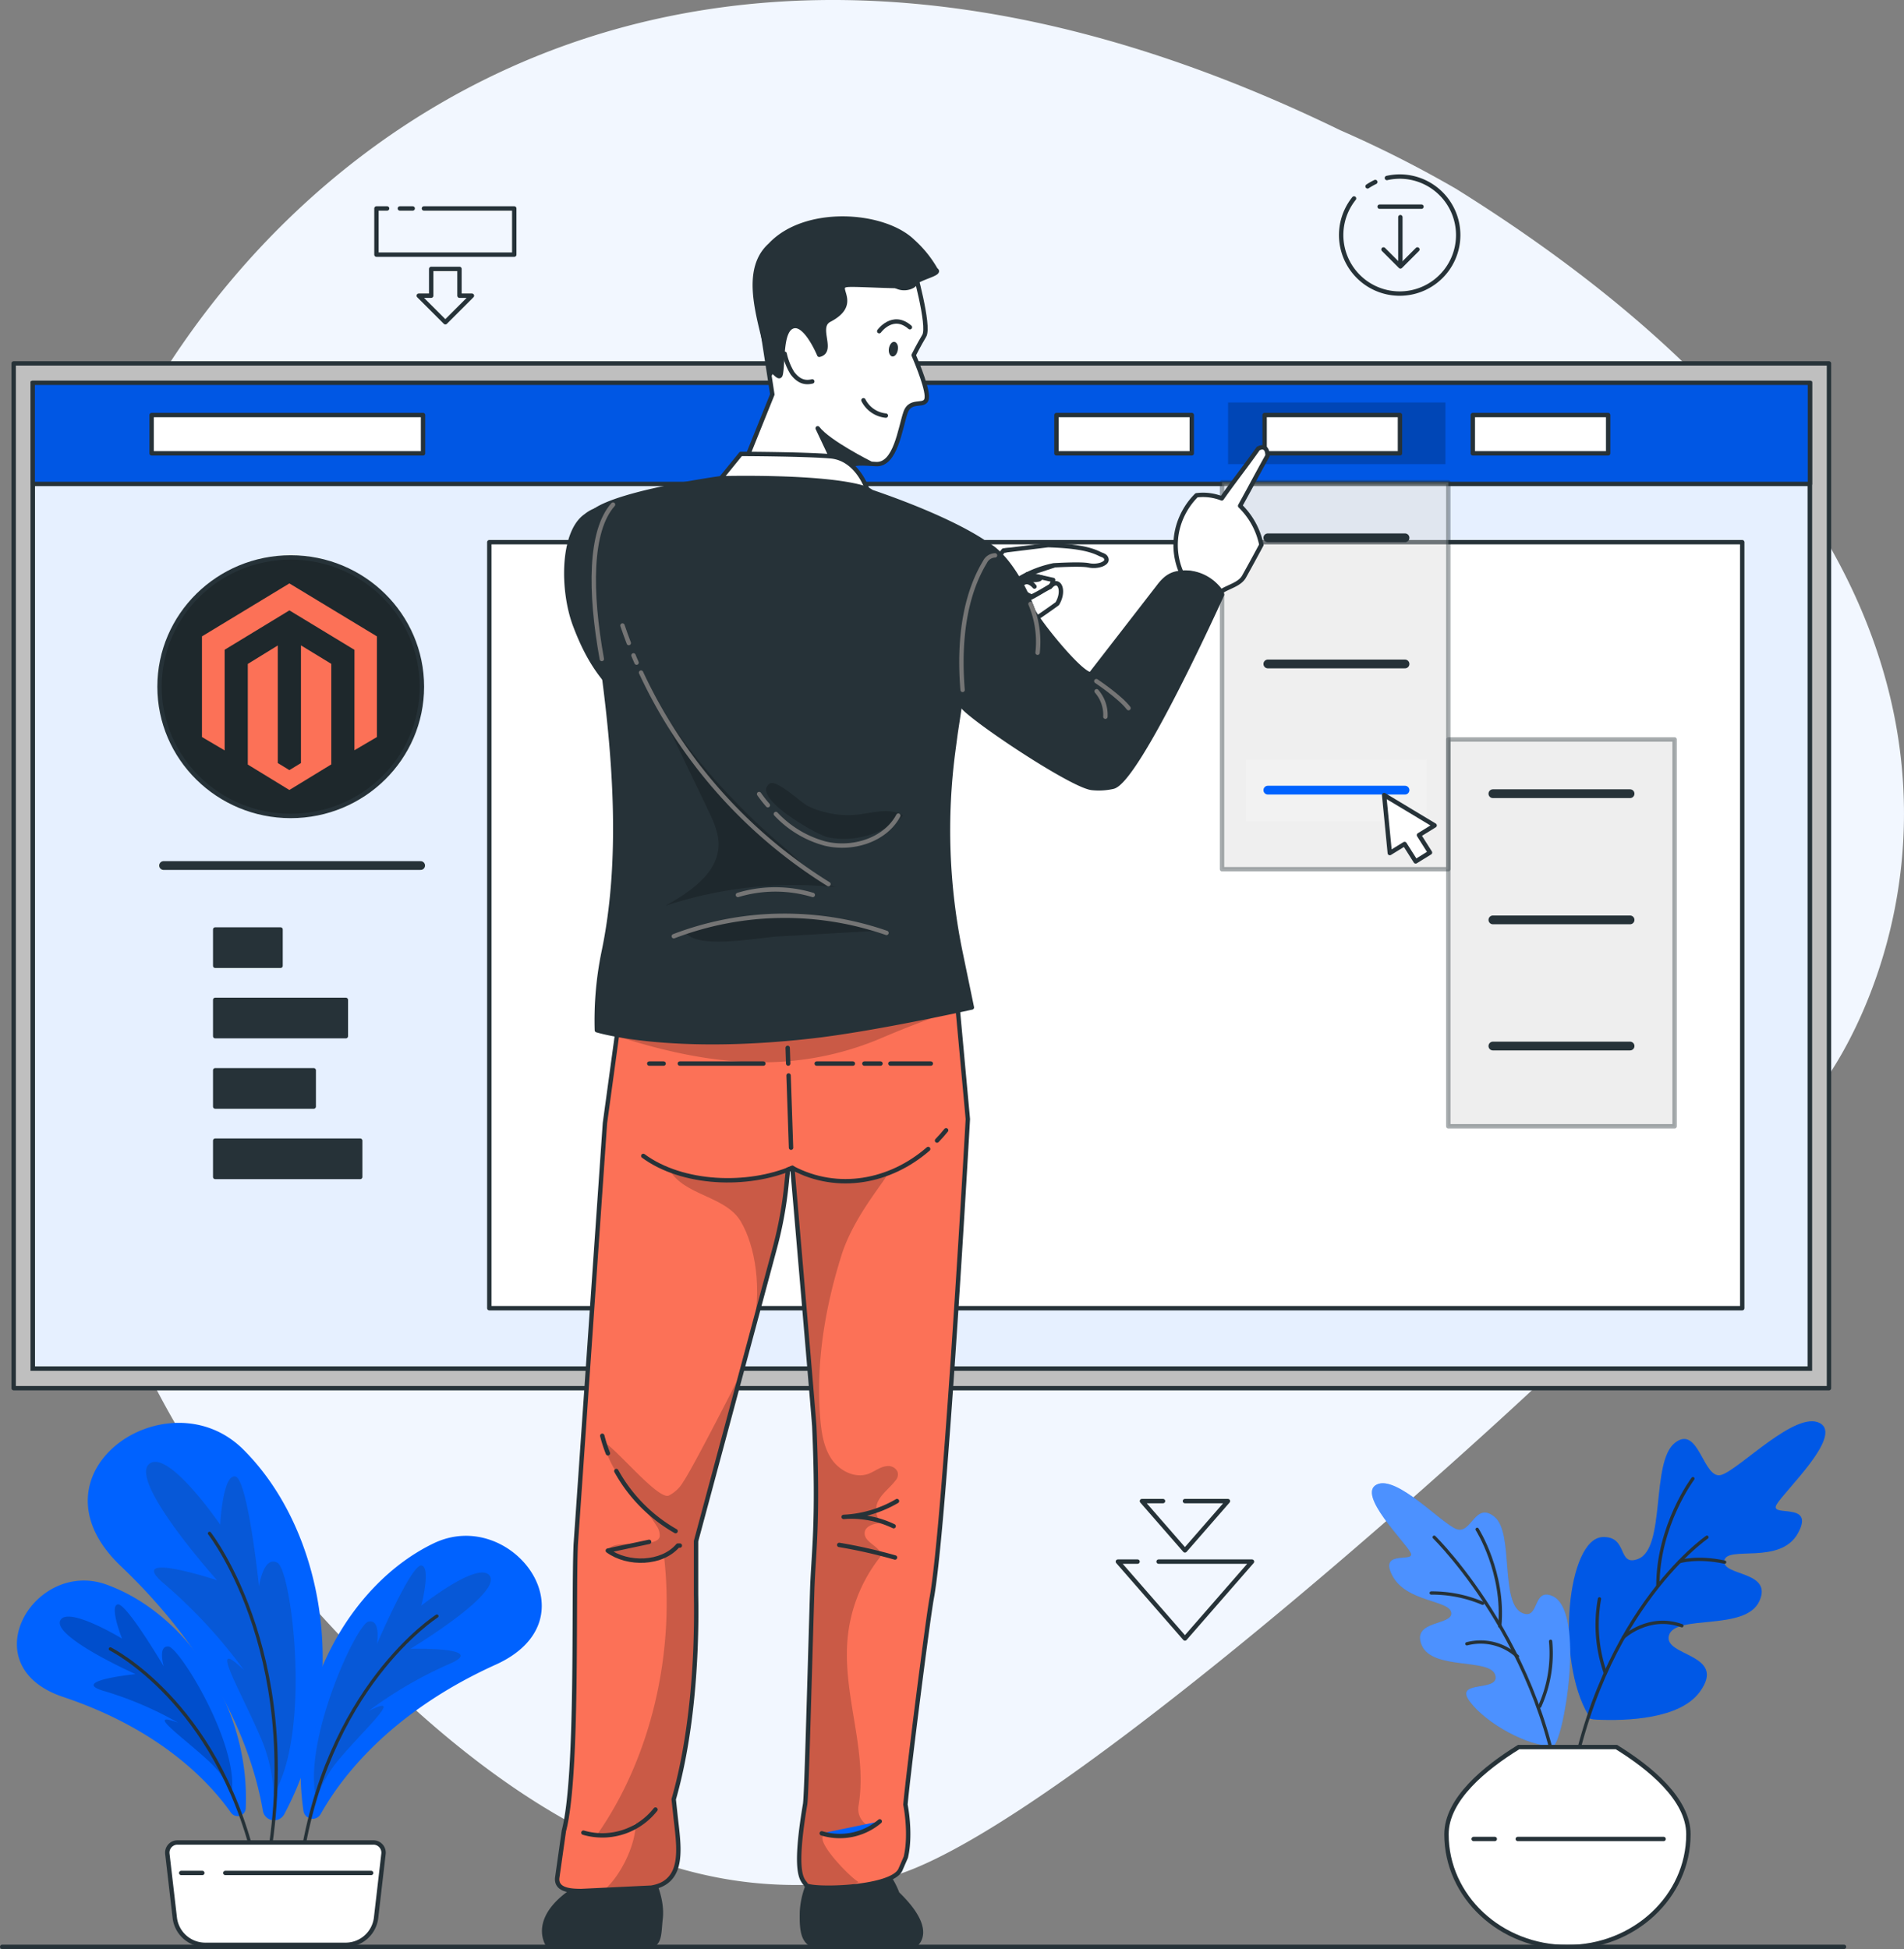 <svg xmlns="http://www.w3.org/2000/svg" xmlns:xlink="http://www.w3.org/1999/xlink" width="434.408" height="444.73" viewBox="0 0 434.408 444.73">
  <rect x="0" y="0" width="434.408" height="444.73" fill="#808080" stroke="none"/>
  <defs>
    <clipPath id="clip-path">
      <rect id="Rectangle_2292" data-name="Rectangle 2292" width="405.49" height="224.77" transform="translate(46.44 109.77)" fill="#0062ff" stroke="#263238" stroke-miterlimit="10" stroke-width="1"/>
    </clipPath>
    <clipPath id="clip-path-2">
      <path id="Tracé_110347" data-name="Tracé 110347" d="M266.93,168.72l-7.54-11.85c-14.07,5-30.57,8.29-45.09,11.69-6.48,1.52,6.93,25.65,10.77,24.55C241.12,188.52,254.25,179.69,266.93,168.72Z" fill="#263238" stroke="#263238" stroke-linecap="round" stroke-linejoin="round" stroke-width="1"/>
    </clipPath>
    <clipPath id="clip-path-3">
      <path id="Tracé_110357" data-name="Tracé 110357" d="M259.8,277.61s-5.22,93-8.24,109.26c-.92,5-5.34,39.77-6,47.14,0,0,1.36,6.59.09,12l-1.25,2.87c-2.13,4.45-20.88,4.66-21.51,3.45s-3.07-1.49-.22-18.4c.31-1.88.81-21.78,1.61-48.45.26-8.75,1.48-15.61.49-37.65,0-1-4.93-58.12-5-59.1l-1,.39c-.12,1.12-.22,2.19-.33,3.21a90.94,90.94,0,0,1-2.65,14.56l-18,67v12.18c.28,14.83-1,32.45-5.1,46.73l.4,3.72c.75,7,2.36,15.08-5.48,16.43l-16,.77c-2.66,0-5.68-.27-5.51-2.91L167.63,440c3.28-12.49,2.15-52.43,2.71-65.33L177,278.52l3.9-28.5,76.22-1.56Z" fill="#0062ff" stroke="#263238" stroke-linecap="round" stroke-linejoin="round" stroke-width="1"/>
    </clipPath>
    <clipPath id="clip-path-4">
      <path id="Tracé_110361" data-name="Tracé 110361" d="M208.14,129.78l7.05-17.5-2.38-15.42L215.19,80l14.62-5.51,12.08-.1,4.3,3.67,1.16,5.11s3.83,13.49,2.5,15.73-2.41,4.41-2.41,4.41,2.9,6.63,3,9.29c.14,3.18-3.64.23-4.87,3.84s-2.24,12-6.74,11.73-6.91-.59-8,3.22-3.82,14.2-3.82,14.2Z" fill="#757575" stroke="#263238" stroke-linecap="round" stroke-linejoin="round" stroke-width="1"/>
    </clipPath>
    <clipPath id="clip-path-5">
      <path id="Tracé_110374" data-name="Tracé 110374" d="M257,189.61l-.5,3.75a137.85,137.85,0,0,0,1.67,46.46l2.55,12.32s-22,4.91-36.33,6.55c-32.8,3.76-49.23-1.36-49.23-1.36a77.2,77.2,0,0,1,1.55-17.82c8.8-41.8-7.53-93-3.25-99.52,3.19-4.89,29.82-8.58,29.82-8.58s24.54-.69,33.51,2.43l1.1.69c11.94,4.08,21.41,8.47,26.56,12.14l-1.89,4.71C262.49,153.69,257,189.61,257,189.61Z" fill="#263238" stroke="#263238" stroke-linecap="round" stroke-linejoin="round" stroke-width="1"/>
    </clipPath>
  </defs>
  <g id="Dropdown_menu-bro" data-name="Dropdown menu-bro" transform="translate(-38.98 -22.29)">
    <g id="freepik--background-simple--inject-1098" transform="translate(0 -2)">
      <g id="Groupe_859" data-name="Groupe 859">
        <path id="Tracé_110305" data-name="Tracé 110305" d="M58.94,144.12c-8.94,24-12.59,48.18-13.34,71.17-.11,3.24-.15,6.47-.13,9.67a249.178,249.178,0,0,0,2.06,30.15,257.459,257.459,0,0,0,26.91,85.71,195.079,195.079,0,0,0,19.17,30C168,464.94,217.52,454.77,237.5,453.33c30.73-2.21,134.48-96,156.94-117.44s46.52-41.68,63.13-68.45,49.21-115.51-86.4-200.08A261.721,261.721,0,0,0,344.76,54C186.3-23.11,88.27,65.29,58.94,144.12Z" fill="#f2f7ff"/>
      </g>
    </g>
    <g id="freepik--Plants--inject-1098">
      <path id="Tracé_110306" data-name="Tracé 110306" d="M108.22,435.45a2.11,2.11,0,0,0,3.93.71c4.47-8,15.57-23.06,39.92-34.08,23-10.39,3.68-36.29-14.18-27.67C118.63,383.7,104.32,409.22,108.22,435.45Z" fill="#0062ff"/>
      <path id="Tracé_110307" data-name="Tracé 110307" d="M111.15,432.73a28.82,28.82,0,0,1,5.53-9.45c6-7.07,14.74-14.85,6.37-10.61A93.523,93.523,0,0,1,141.31,402c9.55-4-8.68-3.54-8.68-3.54s21.29-12.83,18-16.77c-2.72-3.23-15.53,6.93-15.53,6.93s2.31-8.91,0-9.16S125,397.32,125,397.32s.92-5.68-1.93-5.07S107.89,419.86,111.15,432.73Z" fill="#263238" opacity="0.2"/>
      <path id="Tracé_110308" data-name="Tracé 110308" d="M95.05,434.83a1.86,1.86,0,0,1-3.39,1c-4.68-6.66-15.83-18.88-38.28-26.39-21.17-7.08-6.6-31.6,9.92-25.62C81.1,390.23,96.06,411.4,95.05,434.83Z" fill="#0062ff"/>
      <path id="Tracé_110309" data-name="Tracé 110309" d="M91.87,431.14a24.77,24.77,0,0,0-5.71-7.47c-5.9-5.39-14.13-11.1-6.56-8.36a80.7,80.7,0,0,0-16.68-7.16c-8.55-2.37,7-3.91,7-3.91s-19.49-8.69-17.1-12.4c2-3,14,4.29,14,4.29s-2.92-7.35-1-7.8,10.51,14.12,10.51,14.12-1.4-4.74,1.09-4.51S93.27,419.84,91.87,431.14Z" opacity="0.2"/>
      <path id="Tracé_110310" data-name="Tracé 110310" d="M64.16,398.49s24.06,12,32.82,48.14" fill="none" stroke="#263238" stroke-linecap="round" stroke-linejoin="round" stroke-width="0.75"/>
      <path id="Tracé_110311" data-name="Tracé 110311" d="M103.83,436.21a2.61,2.61,0,0,1-4.87-.76c-1.88-11.17-8.59-33.17-32.41-55.85-22.47-21.38,10.78-43.81,28-26.55C113.18,371.65,119.27,407.19,103.83,436.21Z" fill="#0062ff"/>
      <path id="Tracé_110312" data-name="Tracé 110312" d="M101.39,431.74a35.82,35.82,0,0,0-3.08-13.36c-4.6-10.69-12.1-23.19-3.66-15.05a116.162,116.162,0,0,0-17.9-19.44c-10-8.23,11.74-1.08,11.74-1.08s-20.73-23.15-15.27-26.67c4.48-2.89,16,14,16,14s.58-11.54,3.44-11,5.42,25.08,5.42,25.08,1-7.15,4.21-5.38S110.15,417.48,101.39,431.74Z" fill="#263238" opacity="0.2"/>
      <path id="Tracé_110313" data-name="Tracé 110313" d="M86.78,372.13s23.11,29.35,12.36,80.12" fill="none" stroke="#263238" stroke-linecap="round" stroke-linejoin="round" stroke-width="0.75"/>
      <path id="Tracé_110314" data-name="Tracé 110314" d="M138.66,391S113,407.34,107.44,448.94" fill="none" stroke="#263238" stroke-linecap="round" stroke-linejoin="round" stroke-width="0.75"/>
      <path id="Tracé_110315" data-name="Tracé 110315" d="M117.86,466h-32a7,7,0,0,1-7-6.14l-1.7-14.65a2.32,2.32,0,0,1,2.32-2.56h44.68a2.32,2.32,0,0,1,2.32,2.56l-1.7,14.65a7,7,0,0,1-6.92,6.14Z" fill="#fff" stroke="#263238" stroke-miterlimit="10" stroke-width="1"/>
      <line id="Ligne_1663" data-name="Ligne 1663" x1="4.82" transform="translate(80.32 449.6)" fill="#fff" stroke="#263238" stroke-linecap="round" stroke-linejoin="round" stroke-width="1"/>
      <line id="Ligne_1664" data-name="Ligne 1664" x1="33.27" transform="translate(90.39 449.6)" fill="#fff" stroke="#263238" stroke-linecap="round" stroke-linejoin="round" stroke-width="1"/>
      <path id="Tracé_110316" data-name="Tracé 110316" d="M401.35,413.56c.09.16-.75.95,2,1.07,6.81.3,18.87-.12,23.42-6.31,6.49-8.83-8.42-8.06-7-12.94s17.47-.84,20.62-7.8-8.51-5.63-8-9.21,12.76,1.09,16.81-6.29-6.64-3.45-4.9-6.51,15.33-15.76,9.85-18.62S436,357.36,431.78,358.77s-5.13-11.64-10.67-7.29-2,24.07-8.41,26.49c-4.8,1.81-2.16-5.24-8.08-5C396.58,373.33,393.85,400.94,401.35,413.56Z" fill="#0062ff"/>
      <g id="Groupe_860" data-name="Groupe 860" opacity="0.1">
        <path id="Tracé_110317" data-name="Tracé 110317" d="M401.35,413.56c.09.16-.75.95,2,1.07,6.81.3,18.87-.12,23.42-6.31,6.49-8.83-8.42-8.06-7-12.94s17.47-.84,20.62-7.8-8.51-5.63-8-9.21,12.76,1.09,16.81-6.29-6.64-3.45-4.9-6.51,15.33-15.76,9.85-18.62S436,357.36,431.78,358.77s-5.13-11.64-10.67-7.29-2,24.07-8.41,26.49c-4.8,1.81-2.16-5.24-8.08-5C396.58,373.33,393.85,400.94,401.35,413.56Z"/>
      </g>
      <path id="Tracé_110318" data-name="Tracé 110318" d="M428.43,373S402,391.12,396.19,437.23" fill="none" stroke="#263238" stroke-linecap="round" stroke-linejoin="round" stroke-width="0.75"/>
      <path id="Tracé_110319" data-name="Tracé 110319" d="M432.47,378.69c-6.39-1.37-10.3-.11-10.3-.11" fill="none" stroke="#263238" stroke-linecap="round" stroke-linejoin="round" stroke-width="0.75"/>
      <path id="Tracé_110320" data-name="Tracé 110320" d="M425.23,359.64s-8,10.63-8,24.49" fill="none" stroke="#263238" stroke-linecap="round" stroke-linejoin="round" stroke-width="0.75"/>
      <path id="Tracé_110321" data-name="Tracé 110321" d="M409.39,395.83s5.73-5.38,13.32-2.63" fill="none" stroke="#263238" stroke-linecap="round" stroke-linejoin="round" stroke-width="0.75"/>
      <path id="Tracé_110322" data-name="Tracé 110322" d="M405.26,404a33.15,33.15,0,0,1-1.35-16.93" fill="none" stroke="#263238" stroke-linecap="round" stroke-linejoin="round" stroke-width="0.75"/>
      <path id="Tracé_110323" data-name="Tracé 110323" d="M393.27,420.65c-5.61.11-15.19-5.1-18.95-10.17s6.92-2,5.82-6-14.34-1.05-16.78-6.83,7.11-4.45,6.73-7.41-10.27-2.36-13.45-8.5,5.53-2.7,4.16-5.25-12.27-13.27-7.71-15.51,14.79,8.94,18.22,10.18,4.22-6.47,8.68-2.78,1.12,19.82,6.37,21.95c3.9,1.58,2.24-5.8,6.74-3.94C401,389.66,395.55,420.61,393.27,420.65Z" fill="#0062ff"/>
      <g id="Groupe_861" data-name="Groupe 861" opacity="0.3">
        <path id="Tracé_110324" data-name="Tracé 110324" d="M393.27,420.65c-5.61.11-15.19-5.1-18.95-10.17s6.92-2,5.82-6-14.34-1.05-16.78-6.83,7.11-4.45,6.73-7.41-10.27-2.36-13.45-8.5,5.53-2.7,4.16-5.25-12.27-13.27-7.71-15.51,14.79,8.94,18.22,10.18,4.22-6.47,8.68-2.78,1.12,19.82,6.37,21.95c3.9,1.58,2.24-5.8,6.74-3.94C401,389.66,395.55,420.61,393.27,420.65Z" fill="#fff"/>
      </g>
      <path id="Tracé_110325" data-name="Tracé 110325" d="M366.2,373s28,27.43,29.58,68.43" fill="none" stroke="#263238" stroke-linecap="round" stroke-linejoin="round" stroke-width="0.75"/>
      <path id="Tracé_110326" data-name="Tracé 110326" d="M365.52,385.73a29.529,29.529,0,0,1,11.73,2.34h0" fill="none" stroke="#263238" stroke-linecap="round" stroke-linejoin="round" stroke-width="0.75"/>
      <path id="Tracé_110327" data-name="Tracé 110327" d="M376,371.21s6.29,9.88,5.16,22.08" fill="none" stroke="#263238" stroke-linecap="round" stroke-linejoin="round" stroke-width="0.75"/>
      <path id="Tracé_110328" data-name="Tracé 110328" d="M385.19,400.2a12.4,12.4,0,0,0-11.53-2.88" fill="none" stroke="#263238" stroke-linecap="round" stroke-linejoin="round" stroke-width="0.75"/>
      <path id="Tracé_110329" data-name="Tracé 110329" d="M390.28,411.58a29.36,29.36,0,0,0,2.48-14.83" fill="none" stroke="#263238" stroke-linecap="round" stroke-linejoin="round" stroke-width="0.75"/>
      <path id="Tracé_110330" data-name="Tracé 110330" d="M369,440.78c0,14.23,12.35,25.74,27.58,25.74S424.2,455,424.2,440.78c0-8-8.78-15.18-16.43-19.9h-22.3C377.82,425.6,369,432.77,369,440.78Z" fill="#fff" stroke="#263238" stroke-miterlimit="10" stroke-width="1"/>
      <line id="Ligne_1665" data-name="Ligne 1665" x1="4.82" transform="translate(375.2 441.85)" fill="#fff" stroke="#263238" stroke-linecap="round" stroke-linejoin="round" stroke-width="1"/>
      <line id="Ligne_1666" data-name="Ligne 1666" x1="33.27" transform="translate(385.27 441.85)" fill="#fff" stroke="#263238" stroke-linecap="round" stroke-linejoin="round" stroke-width="1"/>
    </g>
    <g id="freepik--Icons--inject-1098">
      <line id="Ligne_1667" data-name="Ligne 1667" y1="10.54" transform="translate(358.48 71.83)" fill="none" stroke="#263238" stroke-linecap="round" stroke-linejoin="round" stroke-width="1"/>
      <path id="Tracé_110331" data-name="Tracé 110331" d="M362.37,79.2l-3.87,3.87-3.87-3.87" fill="none" stroke="#263238" stroke-linecap="round" stroke-linejoin="round" stroke-width="1"/>
      <line id="Ligne_1668" data-name="Ligne 1668" x1="9.55" transform="translate(353.75 69.44)" fill="none" stroke="#263238" stroke-linecap="round" stroke-linejoin="round" stroke-width="1"/>
      <path id="Tracé_110332" data-name="Tracé 110332" d="M355.41,62.9a13.68,13.68,0,0,1,2.95-.33,13.35,13.35,0,1,1-10.45,5" fill="none" stroke="#263238" stroke-linecap="round" stroke-linejoin="round" stroke-width="1"/>
      <path id="Tracé_110333" data-name="Tracé 110333" d="M351,64.81a14.44,14.44,0,0,1,1.76-1" fill="none" stroke="#263238" stroke-linecap="round" stroke-linejoin="round" stroke-width="1"/>
      <path id="Tracé_110334" data-name="Tracé 110334" d="M135.7,69.85h20.61V80.39H124.87V69.85h2.43" fill="none" stroke="#263238" stroke-linecap="round" stroke-linejoin="round" stroke-width="1"/>
      <line id="Ligne_1669" data-name="Ligne 1669" x2="2.93" transform="translate(130.21 69.85)" fill="none" stroke="#263238" stroke-linecap="round" stroke-linejoin="round" stroke-width="1"/>
      <path id="Tracé_110335" data-name="Tracé 110335" d="M146.65,89.75l-6.06,6.06-6.07-6.06h2.84V83.64h6.45v6.11Z" fill="none" stroke="#263238" stroke-linecap="round" stroke-linejoin="round" stroke-width="1"/>
      <path id="Tracé_110336" data-name="Tracé 110336" d="M303.32,378.57h21.31l-15.3,17.54-15.3-17.54h4.49" fill="none" stroke="#263238" stroke-linecap="round" stroke-linejoin="round" stroke-width="1"/>
      <path id="Tracé_110337" data-name="Tracé 110337" d="M309.33,364.76h9.81l-9.81,11.25-9.81-11.25h4.81" fill="none" stroke="#263238" stroke-linecap="round" stroke-linejoin="round" stroke-width="1"/>
    </g>
    <g id="freepik--Screen--inject-1098">
      <rect id="Rectangle_2289" data-name="Rectangle 2289" width="414.17" height="233.8" transform="translate(42.1 105.2)" fill="#bfbfbf" stroke="#263238" stroke-linecap="round" stroke-linejoin="round" stroke-width="1"/>
      <rect id="Rectangle_2290" data-name="Rectangle 2290" width="405.49" height="224.77" transform="translate(46.44 109.77)" fill="#0062ff"/>
      <g id="Groupe_862" data-name="Groupe 862" clip-path="url(#clip-path)">
        <rect id="Rectangle_2291" data-name="Rectangle 2291" width="405.49" height="224.77" transform="translate(46.44 109.77)" fill="#fff" stroke="#263238" stroke-miterlimit="10" stroke-width="1" opacity="0.9"/>
      </g>
      <rect id="Rectangle_2293" data-name="Rectangle 2293" width="405.49" height="224.77" transform="translate(46.44 109.77)" fill="none" stroke="#263238" stroke-miterlimit="10" stroke-width="1"/>
      <rect id="Rectangle_2294" data-name="Rectangle 2294" width="405.49" height="23.08" transform="translate(46.44 109.62)" fill="#0057e4" stroke="#263238" stroke-linecap="round" stroke-linejoin="round" stroke-width="1"/>
      <rect id="Rectangle_2295" data-name="Rectangle 2295" width="49.59" height="14.06" transform="translate(319.17 114.12)" opacity="0.2"/>
      <rect id="Rectangle_2296" data-name="Rectangle 2296" width="30.88" height="8.74" transform="translate(327.51 116.98)" fill="#fff" stroke="#263238" stroke-linecap="round" stroke-linejoin="round" stroke-width="1"/>
      <rect id="Rectangle_2297" data-name="Rectangle 2297" width="61.93" height="8.74" transform="translate(73.57 116.98)" fill="#fff" stroke="#263238" stroke-linecap="round" stroke-linejoin="round" stroke-width="1"/>
      <rect id="Rectangle_2298" data-name="Rectangle 2298" width="30.88" height="8.74" transform="translate(280.01 116.98)" fill="#fff" stroke="#263238" stroke-linecap="round" stroke-linejoin="round" stroke-width="1"/>
      <rect id="Rectangle_2299" data-name="Rectangle 2299" width="30.88" height="8.74" transform="translate(375.01 116.98)" fill="#fff" stroke="#263238" stroke-linecap="round" stroke-linejoin="round" stroke-width="1"/>
      <ellipse id="Ellipse_328" data-name="Ellipse 328" cx="29.93" cy="29.49" rx="29.93" ry="29.49" transform="translate(75.38 149.47)" fill="#1e282c" stroke="#263238" stroke-linecap="round" stroke-linejoin="round" stroke-width="1"/>
      <line id="Ligne_1670" data-name="Ligne 1670" x2="58.65" transform="translate(76.3 219.76)" fill="#fff" stroke="#263238" stroke-linecap="round" stroke-linejoin="round" stroke-width="2"/>
      <rect id="Rectangle_2300" data-name="Rectangle 2300" width="14.91" height="8.28" transform="translate(88.08 234.35)" fill="#263238" stroke="#263238" stroke-linecap="round" stroke-linejoin="round" stroke-width="1"/>
      <rect id="Rectangle_2301" data-name="Rectangle 2301" width="29.81" height="8.28" transform="translate(88.08 250.41)" fill="#263238" stroke="#263238" stroke-linecap="round" stroke-linejoin="round" stroke-width="1"/>
      <rect id="Rectangle_2302" data-name="Rectangle 2302" width="22.48" height="8.28" transform="translate(88.08 266.47)" fill="#263238" stroke="#263238" stroke-linecap="round" stroke-linejoin="round" stroke-width="1"/>
      <rect id="Rectangle_2303" data-name="Rectangle 2303" width="33.08" height="8.28" transform="translate(88.08 282.53)" fill="#263238" stroke="#263238" stroke-linecap="round" stroke-linejoin="round" stroke-width="1"/>
      <rect id="Rectangle_2304" data-name="Rectangle 2304" width="285.86" height="174.76" transform="translate(150.62 145.99)" fill="#fff" stroke="#263238" stroke-linecap="round" stroke-linejoin="round" stroke-width="1"/>
      <path id="magento-2-logo-svgrepo-com" d="M22.586,14.138V40.986L19.946,42.6,17.3,40.978V14.158l-6.842,4.212V41.331l9.484,5.8L29.51,41.29V18.356ZM19.946,0,0,12.084V35.048L5.18,38.1V15.134L19.95,6.153l14.783,8.967.061.035-.007,22.91,5.129-3.017V12.084Z" transform="translate(85.058 155.393)" fill="#fc7157"/>
    </g>
    <g id="freepik--dropdown-menu--inject-1098">
      <rect id="Rectangle_2305" data-name="Rectangle 2305" width="51.63" height="88.26" transform="translate(369.42 190.99)" fill="#d6d6d6" stroke="#263238" stroke-linecap="round" stroke-linejoin="round" stroke-width="1" opacity="0.399"/>
      <line id="Ligne_1671" data-name="Ligne 1671" x2="31.3" transform="translate(379.59 203.37)" fill="#fff" stroke="#263238" stroke-linecap="round" stroke-linejoin="round" stroke-width="2"/>
      <line id="Ligne_1672" data-name="Ligne 1672" x2="31.3" transform="translate(379.59 232.16)" fill="#fff" stroke="#263238" stroke-linecap="round" stroke-linejoin="round" stroke-width="2"/>
      <line id="Ligne_1673" data-name="Ligne 1673" x2="31.3" transform="translate(379.59 260.94)" fill="#fff" stroke="#263238" stroke-linecap="round" stroke-linejoin="round" stroke-width="2"/>
      <rect id="Rectangle_2306" data-name="Rectangle 2306" width="51.63" height="88.26" transform="translate(317.79 132.34)" fill="#d6d6d6" stroke="#263238" stroke-linecap="round" stroke-linejoin="round" stroke-width="1" opacity="0.402"/>
      <rect id="Rectangle_2307" data-name="Rectangle 2307" width="41.23" height="14.06" transform="translate(323.26 195.6)" fill="#fff" opacity="0.2"/>
      <line id="Ligne_1674" data-name="Ligne 1674" x2="31.3" transform="translate(328.24 144.99)" fill="#fff" stroke="#263238" stroke-linecap="round" stroke-linejoin="round" stroke-width="2"/>
      <line id="Ligne_1675" data-name="Ligne 1675" x2="31.3" transform="translate(328.24 173.77)" fill="#fff" stroke="#263238" stroke-linecap="round" stroke-linejoin="round" stroke-width="2"/>
      <line id="Ligne_1676" data-name="Ligne 1676" x2="31.3" transform="translate(328.24 202.56)" fill="none" stroke="#0062ff" stroke-linecap="round" stroke-linejoin="round" stroke-width="2"/>
      <path id="Tracé_110338" data-name="Tracé 110338" d="M366.3,210.61l-3.58,2.21,2.52,3.98-3.27,2.02-2.52-3.98-3.38,2.08-1.29-13.24Z" fill="#fff" stroke="#263238" stroke-linecap="round" stroke-linejoin="round" stroke-width="1"/>
    </g>
    <g id="freepik--Character--inject-1098">
      <path id="Tracé_110339" data-name="Tracé 110339" d="M248.56,225.24l3.56-13.4c-10.93-7.54-22.08-18-32.21-27a112.211,112.211,0,0,1-12.38-13.57l-16.89-20.63c-3-3.7-10.41-16.78-18-10.69-5.46,3.74-5.51,17-2.49,25,3.18,8.45,6.9,13.63,13.46,18.82s23.41,22.88,26.22,25.1C221.62,218.25,234.52,222.6,248.56,225.24Z" fill="#263238"/>
      <path id="Tracé_110340" data-name="Tracé 110340" d="M248.56,225.24l3.56-13.4c-10.93-7.54-22.08-18-32.21-27a112.211,112.211,0,0,1-12.38-13.57l-16.89-20.63c-3-3.7-10.41-16.78-18-10.69-5.46,3.74-5.51,17-2.49,25,3.18,8.45,6.9,13.63,13.46,18.82s23.41,22.88,26.22,25.1C221.62,218.25,234.52,222.6,248.56,225.24Z" fill="none" stroke="#263238" stroke-linecap="round" stroke-linejoin="round" stroke-width="0.921"/>
      <path id="Tracé_110341" data-name="Tracé 110341" d="M271.72,154.26l-.29,1.53c0-.12,1.49-1,2.25-.63a6.119,6.119,0,0,1,1.33,1l1.6-2.12-3.22-.7Z" fill="#263238" stroke="#263238" stroke-linecap="round" stroke-linejoin="round" stroke-width="1"/>
      <path id="Tracé_110342" data-name="Tracé 110342" d="M273.39,153.31l-1.67.95a10.53,10.53,0,0,0-.36,2.61c.05.92,1.59,1.57,2.43,1.94,1.36-.57,3.41-2,4.77-2.6,2-2.38,3.48.74,1.64,3.81,0,0-4.93,3.62-8.42,5.65a59,59,0,0,0-7.09,1.46c-1.27-2.22-4.9-7.15-4.9-7.15,1.62-1.14,5.91-9.44,8.16-12.1l6.95-.42c2.06-.14,2.65,1.59,4.5,3.86Z" fill="#fff" stroke="#263238" stroke-linecap="round" stroke-linejoin="round" stroke-width="1"/>
      <path id="Tracé_110343" data-name="Tracé 110343" d="M268.33,147.86l9.79-1.2c4.72.17,8.9.56,11.75,2,.49.25,1.1.34,1.39.8.49.77-.1,1.29-.95,1.63a5.51,5.51,0,0,1-2.93.18c-1.8-.39-8,0-8,0a24.93,24.93,0,0,0-7.68,2.94" fill="#fff" stroke="#263238" stroke-linecap="round" stroke-linejoin="round" stroke-width="1"/>
      <path id="Tracé_110344" data-name="Tracé 110344" d="M279.26,154.61a2.28,2.28,0,0,1-.66,1.41c-1.28.76-2.9,1.75-4.25,2.37a8.52,8.52,0,0,1-2.24-1.34l-.74-.63c.11-.57,1.06-1.19,1.63-1.31,1-.21,2,1,2,1-.67-.76-.4-.46-.4-.46-.2-.1-.33-.25-.53-.35a1.48,1.48,0,0,1,.46-.75,2.74,2.74,0,0,0,1.72-.21c-.82.63-2.13-.47-2.87-1.05Z" fill="#fff" stroke="#263238" stroke-linecap="round" stroke-linejoin="round" stroke-width="1"/>
      <path id="Tracé_110345" data-name="Tracé 110345" d="M266.93,168.72l-7.54-11.85c-14.07,5-30.57,8.29-45.09,11.69-6.48,1.52,6.93,25.65,10.77,24.55C241.12,188.52,254.25,179.69,266.93,168.72Z" fill="#263238"/>
      <g id="Groupe_863" data-name="Groupe 863" clip-path="url(#clip-path-2)">
        <path id="Tracé_110346" data-name="Tracé 110346" d="M214.3,168.56a76.5,76.5,0,0,1-8.23,1.42l15.68,23.83c1.56-.29,2.71-.53,3.32-.7,16.05-4.59,29.18-13.42,41.86-24.39l-7.54-11.85C245.32,161.88,228.82,165.16,214.3,168.56Z" stroke="#263238" stroke-linecap="round" stroke-linejoin="round" stroke-width="1" opacity="0.4"/>
      </g>
      <path id="Tracé_110348" data-name="Tracé 110348" d="M266.93,168.72l-7.54-11.85c-14.07,5-30.57,8.29-45.09,11.69-6.48,1.52,6.93,25.65,10.77,24.55C241.12,188.52,254.25,179.69,266.93,168.72Z" fill="none" stroke="#263238" stroke-linecap="round" stroke-linejoin="round" stroke-width="1"/>
      <path id="Tracé_110349" data-name="Tracé 110349" d="M164.07,466.13l11.12.31H186c3.74,0,3.27-2.72,3.7-6.42.52-4.51-1.91-9.18-1.91-9.18H170.65a17.732,17.732,0,0,0-1.54,3.14C159.9,460.57,164.07,466.13,164.07,466.13Z" fill="#263238" stroke="#263238" stroke-linecap="round" stroke-linejoin="round" stroke-width="1"/>
      <path id="Tracé_110350" data-name="Tracé 110350" d="M247.63,466.13l-10.5.3H226.49c-4.43,0-4.63-3.56-4.54-8a18.91,18.91,0,0,1,2.09-7.63h17.91a17.7,17.7,0,0,1,1.76,3.51C252.83,463.1,247.63,466.13,247.63,466.13Z" fill="#263238" stroke="#263238" stroke-linecap="round" stroke-linejoin="round" stroke-width="1"/>
      <path id="Tracé_110351" data-name="Tracé 110351" d="M237.11,466.43h0Z" fill="#263238" stroke="#263238" stroke-linecap="round" stroke-linejoin="round" stroke-width="1"/>
      <path id="Tracé_110352" data-name="Tracé 110352" d="M259.8,277.61s-5.22,93-8.24,109.26c-.92,5-5.34,39.77-6,47.14,0,0,1.36,6.59.09,12l-1.25,2.87c-2.13,4.45-20.88,4.66-21.51,3.45s-3.07-1.49-.22-18.4c.31-1.88.81-21.78,1.61-48.45.26-8.75,1.48-15.61.49-37.65,0-1-4.93-58.12-5-59.1l-1,.39c-.12,1.12-.22,2.19-.33,3.21a90.94,90.94,0,0,1-2.65,14.56l-18,67v12.18c.28,14.83-1,32.45-5.1,46.73l.4,3.72c.75,7,2.36,15.08-5.48,16.43l-16,.77c-2.66,0-5.68-.27-5.51-2.91L167.63,440c3.28-12.49,2.15-52.43,2.71-65.33L177,278.52l3.9-28.5,76.22-1.56Z" fill="#fc7157"/>
      <g id="Groupe_864" data-name="Groupe 864" clip-path="url(#clip-path-3)">
        <path id="Tracé_110353" data-name="Tracé 110353" d="M218.58,264.42c-12.37,1-25.29-1.26-39.63-6a2,2,0,0,1-.55-.37s29.35,1.85,79.58-5.48c0,0-5.84,1.41-17.73,6.48a68.861,68.861,0,0,1-21.67,5.37" opacity="0.2"/>
        <path id="Tracé_110354" data-name="Tracé 110354" d="M191.72,289.19c3.38,5.92,12.8,5.91,16.27,11.77,3.31,5.58,5,15.51,2.59,25.38l3.06-11.43c3.51-6,2.69-10.07,4-16.77.2-1,.75-7.66,1.09-9,0,0-9,2.33-9.75,2.36C201.57,291.78,198.56,290.89,191.72,289.19Z" opacity="0.2"/>
        <path id="Tracé_110355" data-name="Tracé 110355" d="M226.13,345.87c.26,3.24.75,6.59,2.56,9.28s5.32,4.49,8.37,3.41c1.48-.53,2.72-1.66,4.33-1.78a2.31,2.31,0,0,1,2.34,1.23,2,2,0,0,1-.48,2.1c-1.21,1.6-2.94,2.81-3.88,4.58s-.58,4.52,1.36,5.06c-1.94-.06-4.6.56-4.47,2.49.13,2.2,4,3,3.65,5.13a35.17,35.17,0,0,0-7.37,17.22c-1.83,13.52,4.51,26.52,2.33,39.63a4.31,4.31,0,0,0,2.89,4.9,3.353,3.353,0,0,0,.43.1,36.66,36.66,0,0,1-11.39,1.84c-1.68,1.94,8.36,11.73,8.35,10.56,0-.14-4.56,2.17-4.7,2.15-5.68-.93-7.74,1.58-12.08-4a9.49,9.49,0,0,1-1.83-4.17c-8.94-51.24,5.73-113.21,3.75-156,.08.4,12,4.63,20.62.69,2.39-1.08-6.76,8.19-9.95,18.42C227.2,320.67,225.09,333.3,226.13,345.87Z" opacity="0.2"/>
        <path id="Tracé_110356" data-name="Tracé 110356" d="M194.86,360.38a8,8,0,0,1-3.31,3.13c-2.55,1-12.57-11.5-15.16-12.39,3.21,9.95,9.25,14.05,12.36,19.26a3.66,3.66,0,0,1,.74,2.45c-.57,3-10.89.31-11.8,3.23,2.26,2.1,10.25,3.36,12.84,1.69,2.38,21.66-2.89,45.39-15.4,63.24,3.06,1.34,6.38-.54,8.88-2.76.07,5-3.7,12.63-7.57,15.54,4.62,1,13.3-.61,16.32-4.25,4-4.84.91-12.07,1.29-18.34.19-3.19,1.34-6.23,2.29-9.27a80.58,80.58,0,0,0,2.82-35.75c-.6-4.06-1.51-8.14-1.21-12.24s1.86-8.21,3.3-12.17c1.16-3.2,10.5-26.41,6.9-26.36C208.15,335.39,197.19,357,194.86,360.38Z" opacity="0.2"/>
      </g>
      <path id="Tracé_110358" data-name="Tracé 110358" d="M259.8,277.61s-5.22,93-8.24,109.26c-.92,5-5.34,39.77-6,47.14,0,0,1.36,6.59.09,12l-1.25,2.87c-2.13,4.45-20.88,4.66-21.51,3.45s-3.07-1.49-.22-18.4c.31-1.88.81-21.78,1.61-48.45.26-8.75,1.48-15.61.49-37.65,0-1-4.93-58.12-5-59.1l-1,.39c-.12,1.12-.22,2.19-.33,3.21a90.94,90.94,0,0,1-2.65,14.56l-18,67v12.18c.28,14.83-1,32.45-5.1,46.73l.4,3.72c.75,7,2.36,15.08-5.48,16.43l-16,.77c-2.66,0-5.68-.27-5.51-2.91L167.63,440c3.28-12.49,2.15-52.43,2.71-65.33L177,278.52l3.9-28.5,76.22-1.56Z" fill="none" stroke="#263238" stroke-linecap="round" stroke-linejoin="round" stroke-width="1"/>
      <path id="Tracé_110359" data-name="Tracé 110359" d="M208.14,129.78l7.05-17.5-2.38-15.42L215.19,80l14.62-5.51,12.08-.1,4.3,3.67,1.16,5.11s3.83,13.49,2.5,15.73-2.41,4.41-2.41,4.41,2.9,6.63,3,9.29c.14,3.18-3.64.23-4.87,3.84s-2.24,12-6.74,11.73-6.91-.59-8,3.22-3.82,14.2-3.82,14.2Z" fill="#fff"/>
      <path id="Tracé_110362" data-name="Tracé 110362" d="M208.14,129.78l7.05-17.5-2.38-15.42L215.19,80l14.62-5.51,12.08-.1,4.3,3.67,1.16,5.11s3.83,13.49,2.5,15.73-2.41,4.41-2.41,4.41,2.9,6.63,3,9.29c.14,3.18-3.64.23-4.87,3.84s-2.24,12-6.74,11.73-6.91-.59-8,3.22-3.82,14.2-3.82,14.2Z" fill="none" stroke="#263238" stroke-linecap="round" stroke-linejoin="round" stroke-width="1"/>
      <path id="Tracé_110363" data-name="Tracé 110363" d="M243.82,102.09c-.13.92-.69,1.61-1.25,1.53s-.92-.89-.78-1.81.69-1.61,1.25-1.53S244,101.17,243.82,102.09Z" fill="#263238"/>
      <path id="Tracé_110364" data-name="Tracé 110364" d="M239.58,97.85s3.08-4.3,7-.9" fill="none" stroke="#263238" stroke-linecap="round" stroke-linejoin="round" stroke-width="1"/>
      <path id="Tracé_110365" data-name="Tracé 110365" d="M241.09,117.11a6.44,6.44,0,0,1-5.11-3.5" fill="none" stroke="#263238" stroke-linecap="round" stroke-linejoin="round" stroke-width="1"/>
      <path id="Tracé_110366" data-name="Tracé 110366" d="M237.54,128s-9.56-4.78-12-8l5.35,11.36S231.5,126.09,237.54,128Z" fill="#263238" stroke="#263238" stroke-linecap="round" stroke-linejoin="round" stroke-width="1"/>
      <path id="Tracé_110367" data-name="Tracé 110367" d="M203.37,131.55s5.39-.19,13.93.18a191,191,0,0,1,19.52,2.17s-2.22-7-8.37-7.51-20.44-.54-20.44-.54Z" fill="#fff" stroke="#263238" stroke-linecap="round" stroke-linejoin="round" stroke-width="1"/>
      <path id="Tracé_110368" data-name="Tracé 110368" d="M257,189.61l-.5,3.75a137.85,137.85,0,0,0,1.67,46.46l2.55,12.32s-22,4.91-36.33,6.55c-32.8,3.76-49.23-1.36-49.23-1.36a77.2,77.2,0,0,1,1.55-17.82c8.8-41.8-7.53-93-3.25-99.52,3.19-4.89,29.82-8.58,29.82-8.58s24.54-.69,33.51,2.43l1.1.69c11.94,4.08,21.41,8.47,26.56,12.14l-1.89,4.71C262.49,153.69,257,189.61,257,189.61Z" fill="#263238"/>
      <g id="Groupe_869" data-name="Groupe 869" clip-path="url(#clip-path-5)">
        <path id="Tracé_110369" data-name="Tracé 110369" d="M171.41,202.7s3.93,13.15-.14,22.31l6.51,2s1.48-11.06.57-20Z" fill="#0062ff"/>
        <path id="Tracé_110370" data-name="Tracé 110370" d="M171.41,202.7s3.93,13.15-.14,22.31l6.51,2s1.48-11.06.57-20Z" fill="#fff" opacity="0.6"/>
        <g id="Groupe_866" data-name="Groupe 866" opacity="0.2">
          <path id="Tracé_110371" data-name="Tracé 110371" d="M200.49,207c1.23,2.57,2.48,5.26,2.43,8.11-.13,6.41-6.52,10.7-12.18,13.86a93.15,93.15,0,0,1,39.19-4.24c-3.37-.36-9.35-6.87-11.9-9a147.526,147.526,0,0,1-11.54-10.82,132.732,132.732,0,0,1-18.2-23.45C192.28,190,196.42,198.48,200.49,207Z"/>
        </g>
        <g id="Groupe_867" data-name="Groupe 867" opacity="0.2">
          <path id="Tracé_110372" data-name="Tracé 110372" d="M227.81,213.31A19.75,19.75,0,0,0,245,208.36c-2.92-1.85-6.73-.66-10.18-.24a21.24,21.24,0,0,1-11.51-1.93c-1.5-.72-7.19-6.19-8.71-5.13C210.05,204.19,225.64,212.88,227.81,213.31Z"/>
        </g>
        <g id="Groupe_868" data-name="Groupe 868" opacity="0.2">
          <path id="Tracé_110373" data-name="Tracé 110373" d="M239,234.65c-2.64.15-7-2.44-9.79-3a54.589,54.589,0,0,0-10.67-1,76,76,0,0,0-23.16,4.32c2.55,4,16.62,1.23,20.81,1Z"/>
        </g>
      </g>
      <path id="Tracé_110375" data-name="Tracé 110375" d="M257,189.61l-.5,3.75a137.85,137.85,0,0,0,1.67,46.46l2.55,12.32s-22,4.91-36.33,6.55c-32.8,3.76-49.23-1.36-49.23-1.36a77.2,77.2,0,0,1,1.55-17.82c8.8-41.8-7.53-93-3.25-99.52,3.19-4.89,29.82-8.58,29.82-8.58s24.54-.69,33.51,2.43l1.1.69c11.94,4.08,21.41,8.47,26.56,12.14l-1.89,4.71C262.49,153.69,257,189.61,257,189.61Z" fill="none" stroke="#263238" stroke-linecap="round" stroke-linejoin="round" stroke-width="1"/>
      <path id="Tracé_110376" data-name="Tracé 110376" d="M185.24,175.74A112.71,112.71,0,0,0,228,224" fill="none" stroke="#757575" stroke-linecap="round" stroke-linejoin="round" stroke-width="1"/>
      <path id="Tracé_110377" data-name="Tracé 110377" d="M183.51,171.81c.34.84.35.84.71,1.66" fill="none" stroke="#757575" stroke-linecap="round" stroke-linejoin="round" stroke-width="1"/>
      <path id="Tracé_110378" data-name="Tracé 110378" d="M181,165c.45,1.34.93,2.67,1.44,4" fill="none" stroke="#757575" stroke-linecap="round" stroke-linejoin="round" stroke-width="1"/>
      <path id="Tracé_110379" data-name="Tracé 110379" d="M216,208a23.89,23.89,0,0,0,11.2,6.74c6.25,1.54,13.73-.75,16.73-6.37" fill="none" stroke="#757575" stroke-linecap="round" stroke-linejoin="round" stroke-width="1"/>
      <path id="Tracé_110380" data-name="Tracé 110380" d="M212.17,203.45a31.491,31.491,0,0,0,2,2.55" fill="none" stroke="#757575" stroke-linecap="round" stroke-linejoin="round" stroke-width="1"/>
      <path id="Tracé_110381" data-name="Tracé 110381" d="M192.71,235.89a70.89,70.89,0,0,1,48.53-.76" fill="none" stroke="#757575" stroke-linecap="round" stroke-linejoin="round" stroke-width="1"/>
      <path id="Tracé_110382" data-name="Tracé 110382" d="M207.34,226.47a29.66,29.66,0,0,1,17.08,0" fill="none" stroke="#757575" stroke-linecap="round" stroke-linejoin="round" stroke-width="1"/>
      <path id="Tracé_110383" data-name="Tracé 110383" d="M227,136.73a86,86,0,0,1,26.49,4.32" fill="none" stroke="#263238" stroke-linecap="round" stroke-linejoin="round" stroke-width="1"/>
      <path id="Tracé_110384" data-name="Tracé 110384" d="M218,103a14.24,14.24,0,0,0,1.76,4.41c1.51,2,3,2.27,4.54,1.9" fill="none" stroke="#263238" stroke-linecap="round" stroke-linejoin="round" stroke-width="1"/>
      <path id="Tracé_110385" data-name="Tracé 110385" d="M248.15,83.47a5.06,5.06,0,0,1,4.1,5.89,4,4,0,0,0,1.07-5C252.47,82.81,249.86,82.83,248.15,83.47Z" transform="translate(331.49 -165.753) rotate(90)" fill="#263238" stroke="#263238" stroke-linecap="round" stroke-linejoin="round" stroke-width="1"/>
      <path id="Tracé_110386" data-name="Tracé 110386" d="M252.475,83.85A25.822,25.822,0,0,0,247.29,77.4c-6.62-6.49-24.606-7.771-32.6.826-7.839,7.055-.062,21.77,0,29.4.5-1.786,2.065,1.71,2.419,0,.583-2.832-.056-10.067,2.816-10.884,2.929-.9,5.971,6.5,5.971,6.5,3.48-.82-.863-6.324,2.3-7.964,7.257-3.785.686-7.665,4.133-7.991,2.264-.217,14.612.718,14.963,0C248.07,85.695,254.025,84.75,252.475,83.85Z" fill="#263238" stroke="#263238" stroke-linecap="round" stroke-linejoin="round" stroke-width="1"/>
      <path id="Tracé_110389" data-name="Tracé 110389" d="M317.5,157.29c1.77-1.18,4.34-1.65,5.35-3.51q2-3.59,3.92-7.18a17.16,17.16,0,0,0-4.85-8.9c2.57-4.64,3.67-6.8,6.25-11.44,0-1.76-.88-2.3-2.13-1.63-3,4.26-5.31,7.11-8.31,11.37a11.66,11.66,0,0,0-5.76-.71,16.39,16.39,0,0,0-4.18,7.11,15.65,15.65,0,0,0,.74,10.55A9.79,9.79,0,0,1,317.5,157.29Z" fill="#fff" stroke="#263238" stroke-linecap="round" stroke-linejoin="round" stroke-width="1"/>
      <path id="Tracé_110390" data-name="Tracé 110390" d="M255.88,174.81a11.1,11.1,0,0,0,3.76,9.69c5.47,4.76,24.33,17.09,28.45,17.56a14.69,14.69,0,0,0,4.81-.27c5.65-1.2,24.9-43.84,24.9-43.84-1-2.7-5.32-4.92-8.25-5s-4.48.85-6.23,3.17c-.13.18-15.49,20-15.49,20-2.39,0-12.38-12.47-13.2-14.69-2.42-6.59-6.51-12.65-10.15-14.77C264.48,146.67,259.1,147.41,255.88,174.81Z" fill="#263238" stroke="#263238" stroke-linecap="round" stroke-linejoin="round" stroke-width="1"/>
      <path id="Tracé_110391" data-name="Tracé 110391" d="M289.11,177.69s5.45,3.63,7.35,6.16" fill="none" stroke="#757575" stroke-linecap="round" stroke-linejoin="round" stroke-width="1"/>
      <path id="Tracé_110392" data-name="Tracé 110392" d="M289.18,180a8.17,8.17,0,0,1,2,5.81" fill="none" stroke="#757575" stroke-linecap="round" stroke-linejoin="round" stroke-width="1"/>
      <path id="Tracé_110393" data-name="Tracé 110393" d="M274.09,160.08a22.1,22.1,0,0,1,1.62,11.13" fill="none" stroke="#757575" stroke-linecap="round" stroke-linejoin="round" stroke-width="1"/>
      <path id="Tracé_110394" data-name="Tracé 110394" d="M243.63,364.76a26.51,26.51,0,0,1-12.17,3.61,22.34,22.34,0,0,1,11.41,2.12" fill="none" stroke="#263238" stroke-linecap="round" stroke-linejoin="round" stroke-width="1"/>
      <path id="Tracé_110395" data-name="Tracé 110395" d="M230.45,374.76a117.7,117.7,0,0,1,12.73,2.87" fill="none" stroke="#263238" stroke-linecap="round" stroke-linejoin="round" stroke-width="1"/>
      <path id="Tracé_110396" data-name="Tracé 110396" d="M250.75,284.43c-8.61,7.5-20.59,9.84-31,4.32-10.21,4.35-25.05,3.85-34-2.74" fill="none" stroke="#263238" stroke-linecap="round" stroke-linejoin="round" stroke-width="1"/>
      <path id="Tracé_110397" data-name="Tracé 110397" d="M254.84,280.16c-.66.82-1.35,1.61-2.07,2.35" fill="none" stroke="#263238" stroke-linecap="round" stroke-linejoin="round" stroke-width="1"/>
      <line id="Ligne_1677" data-name="Ligne 1677" x1="8.26" transform="translate(225.31 264.94)" fill="none" stroke="#263238" stroke-linecap="round" stroke-linejoin="round" stroke-width="1"/>
      <line id="Ligne_1678" data-name="Ligne 1678" x1="3.68" transform="translate(236.19 264.94)" fill="none" stroke="#263238" stroke-linecap="round" stroke-linejoin="round" stroke-width="1"/>
      <line id="Ligne_1679" data-name="Ligne 1679" x1="9.22" transform="translate(242.13 264.94)" fill="none" stroke="#263238" stroke-linecap="round" stroke-linejoin="round" stroke-width="1"/>
      <line id="Ligne_1680" data-name="Ligne 1680" x2="19.06" transform="translate(194.09 264.94)" fill="none" stroke="#263238" stroke-linecap="round" stroke-linejoin="round" stroke-width="1"/>
      <line id="Ligne_1681" data-name="Ligne 1681" x2="3.28" transform="translate(187.11 264.94)" fill="none" stroke="#263238" stroke-linecap="round" stroke-linejoin="round" stroke-width="1"/>
      <path id="Tracé_110398" data-name="Tracé 110398" d="M172.09,440.41a15.43,15.43,0,0,0,16.44-5.27" fill="none" stroke="#263238" stroke-linecap="round" stroke-linejoin="round" stroke-width="1"/>
      <path id="Tracé_110399" data-name="Tracé 110399" d="M226.47,440.56a14.1,14.1,0,0,0,13.23-2.73" fill="#0062ff" stroke="#263238" stroke-linecap="round" stroke-linejoin="round" stroke-width="1"/>
      <path id="Tracé_110400" data-name="Tracé 110400" d="M194.09,374.91h-.44c-3.65,4.26-11.42,4.47-16,1.15l9.43-2" fill="none" stroke="#263238" stroke-linecap="round" stroke-linejoin="round" stroke-width="1"/>
      <path id="Tracé_110401" data-name="Tracé 110401" d="M179.6,357.9a35.55,35.55,0,0,0,13.52,13.71" fill="none" stroke="#263238" stroke-linecap="round" stroke-linejoin="round" stroke-width="1"/>
      <path id="Tracé_110402" data-name="Tracé 110402" d="M176.39,349.86a32.821,32.821,0,0,0,1.29,4" fill="none" stroke="#263238" stroke-linecap="round" stroke-linejoin="round" stroke-width="1"/>
      <path id="Tracé_110403" data-name="Tracé 110403" d="M266,149h0a2.65,2.65,0,0,0-2.29,1.5c-4.12,6.8-6.14,16.51-5.11,29.19" fill="none" stroke="#757575" stroke-linecap="round" stroke-linejoin="round" stroke-width="1"/>
      <path id="Tracé_110404" data-name="Tracé 110404" d="M178.85,137.41c-5.34,6-5.34,19.88-2.56,35.23" fill="none" stroke="#757575" stroke-linecap="round" stroke-linejoin="round" stroke-width="1"/>
      <line id="Ligne_1682" data-name="Ligne 1682" x2="0.56" y2="16.48" transform="translate(218.9 267.66)" fill="none" stroke="#263238" stroke-linecap="round" stroke-linejoin="round" stroke-width="1"/>
      <line id="Ligne_1683" data-name="Ligne 1683" x2="0.12" y2="3.58" transform="translate(218.69 261.36)" fill="none" stroke="#263238" stroke-linecap="round" stroke-linejoin="round" stroke-width="1"/>
    </g>
    <g id="freepik--Floor--inject-1098">
      <line id="Ligne_1684" data-name="Ligne 1684" x1="420.22" transform="translate(39.48 466.46)" fill="#bfbfbf" stroke="#263238" stroke-linecap="round" stroke-linejoin="round" stroke-width="1"/>
    </g>
  </g>
</svg>
